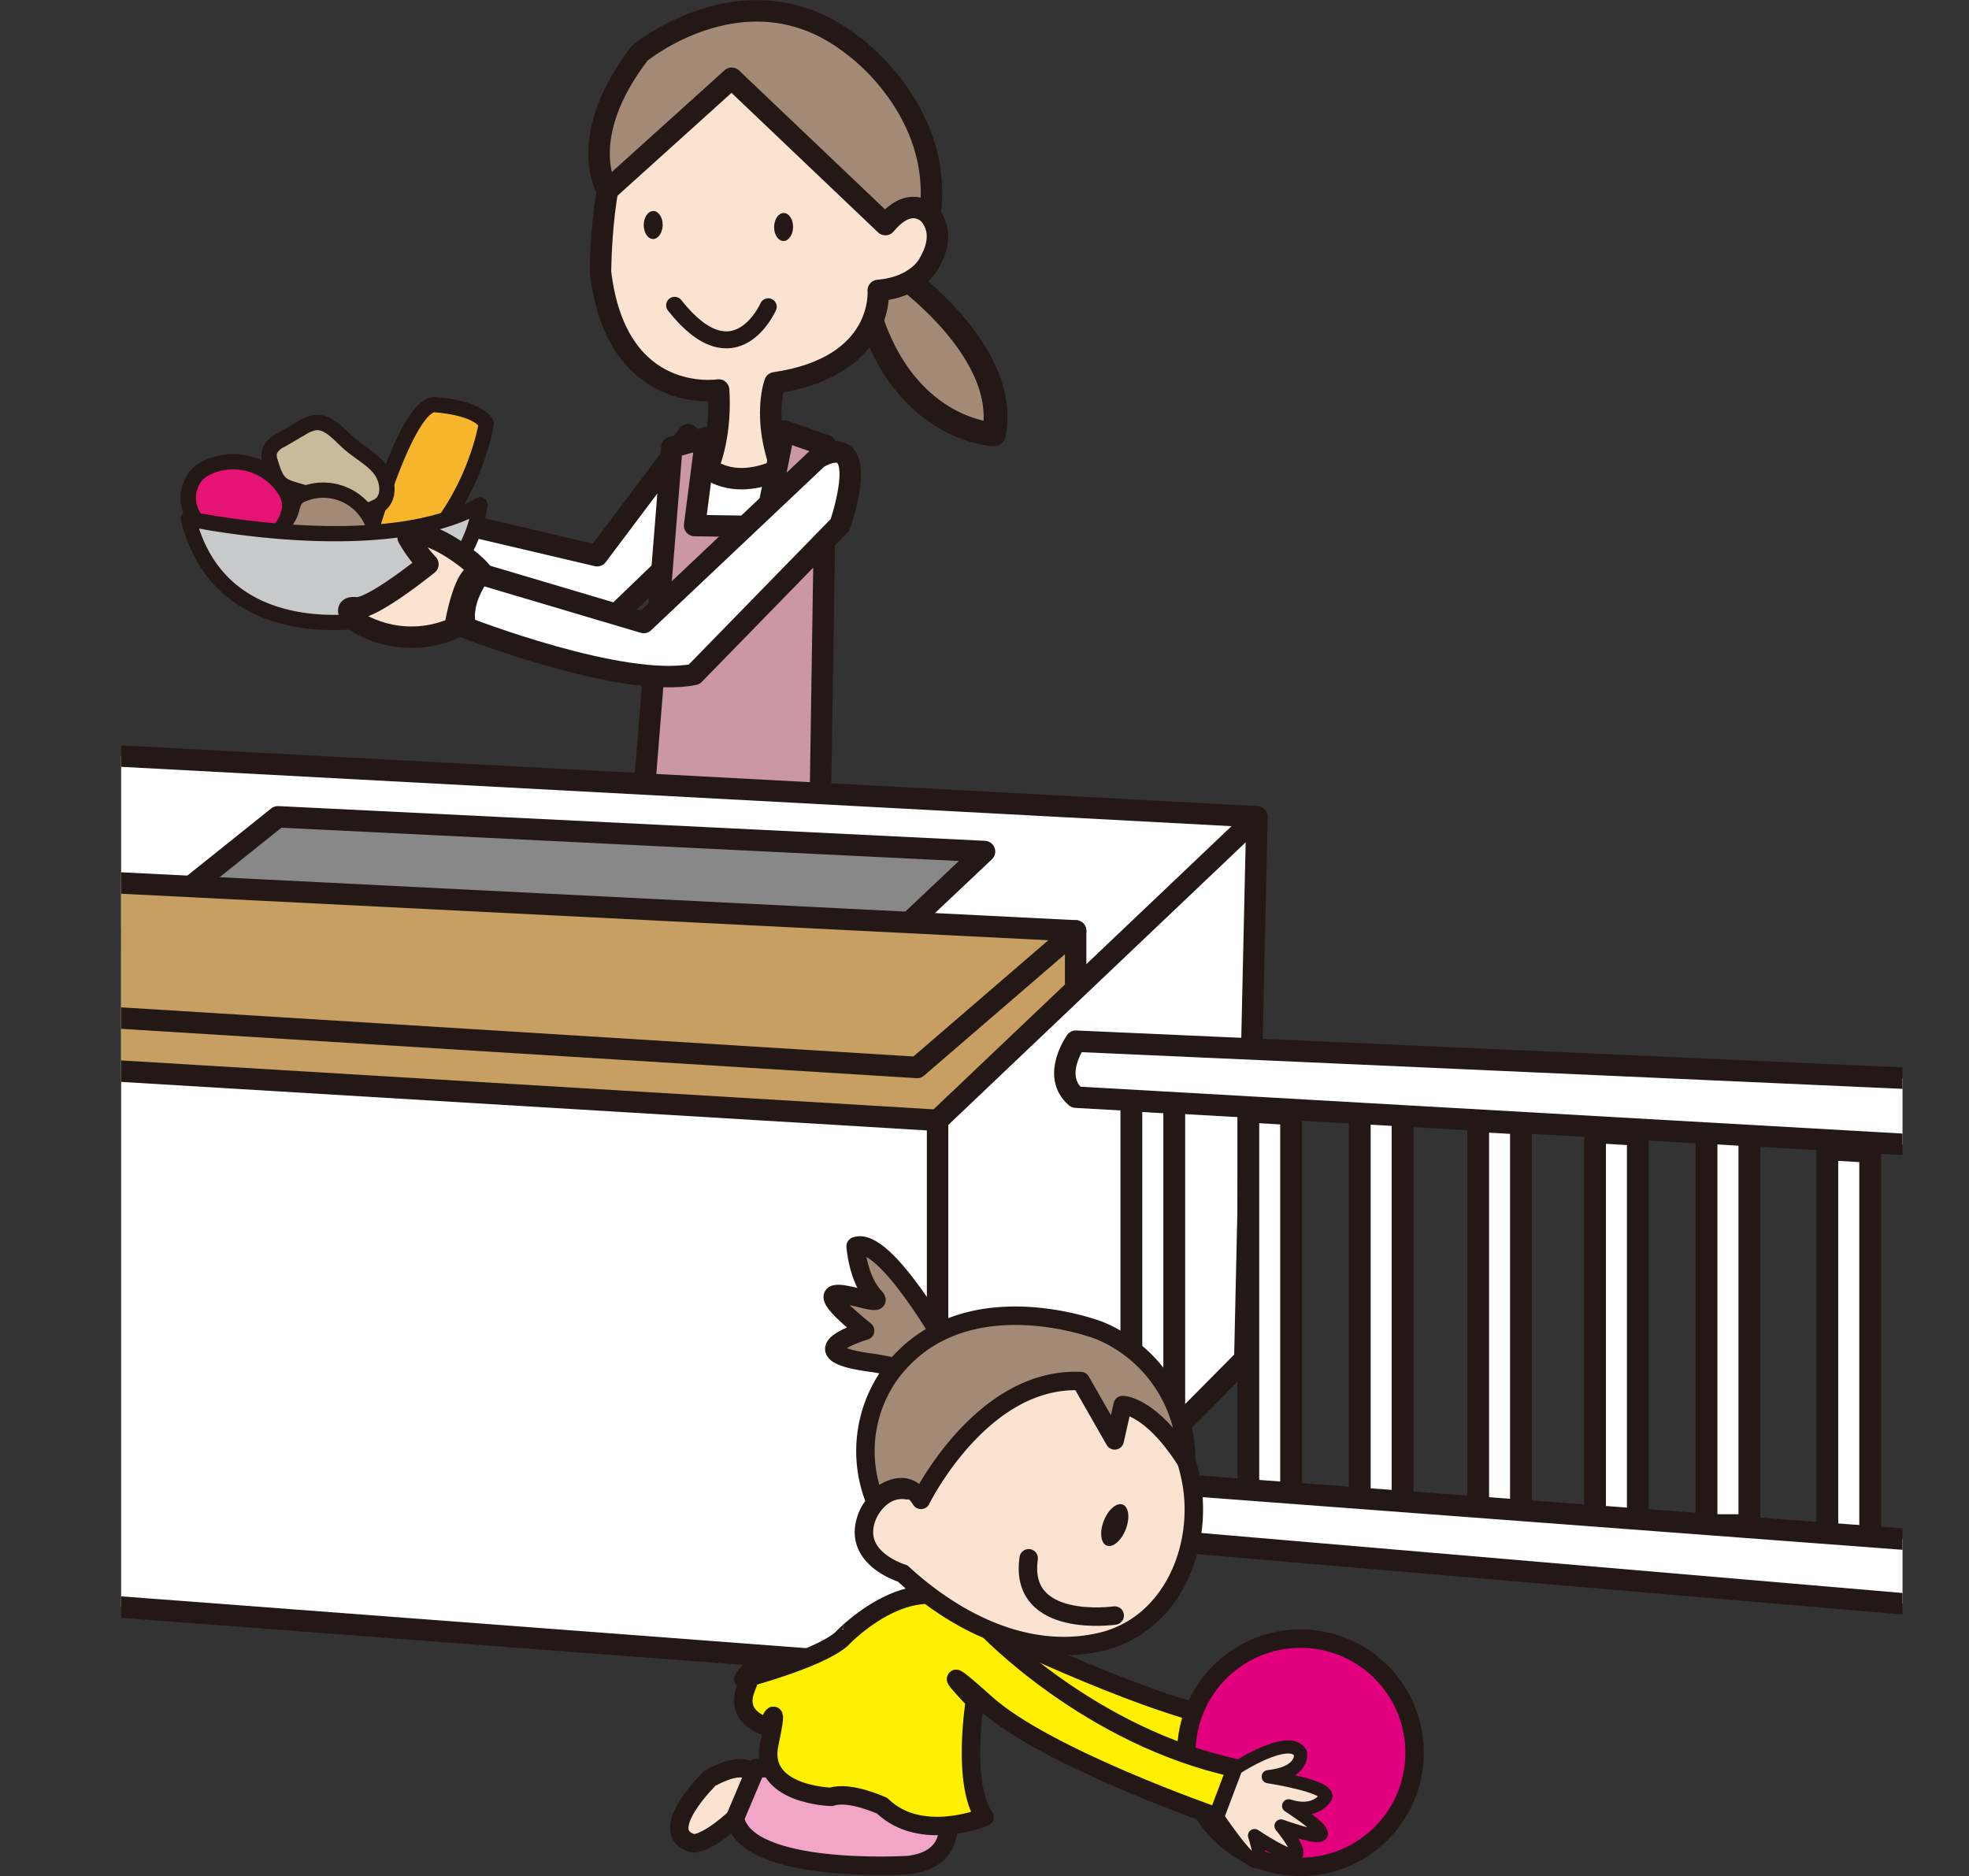 <svg xmlns="http://www.w3.org/2000/svg" xmlns:xlink="http://www.w3.org/1999/xlink" viewBox="0 0 309.49 294.91"><rect x="0" y="0" width="309.49" height="294.91" fill="#333333" stroke="none"/><defs><style>.cls-1,.cls-16,.cls-24,.cls-7{fill:none;}.cls-2{clip-path:url(#clip-path);}.cls-18,.cls-3{fill:#fff;}.cls-10,.cls-11,.cls-12,.cls-13,.cls-14,.cls-15,.cls-16,.cls-17,.cls-18,.cls-19,.cls-20,.cls-21,.cls-22,.cls-23,.cls-24,.cls-25,.cls-3,.cls-4,.cls-5,.cls-6,.cls-7,.cls-9{stroke:#231815;stroke-linecap:round;stroke-linejoin:round;}.cls-15,.cls-16,.cls-17,.cls-3,.cls-5,.cls-6,.cls-9{stroke-width:3.37px;}.cls-13,.cls-23,.cls-4,.cls-6{fill:#a38a77;}.cls-4{stroke-width:3.74px;}.cls-19,.cls-25,.cls-5{fill:#fbe3d2;}.cls-7{stroke-width:2.67px;}.cls-8{fill:#231815;}.cls-9{fill:#cc97a4;}.cls-10{fill:#f7b52c;}.cls-10,.cls-11,.cls-12,.cls-13,.cls-14{stroke-width:2.4px;}.cls-11{fill:#c8bb9b;}.cls-12{fill:#e51373;}.cls-14{fill:#c8c9ca;}.cls-15{fill:#888;}.cls-17{fill:#c79f62;}.cls-18{stroke-width:3.43px;}.cls-19,.cls-20,.cls-21,.cls-22,.cls-23,.cls-24{stroke-width:2.9px;}.cls-20{fill:#f1a6c7;}.cls-21{fill:#fff000;}.cls-22{fill:#e3007f;}.cls-25{stroke-width:2.07px;}</style><clipPath id="clip-path" transform="translate(19.04 -7.06)"><rect id="SVGID" class="cls-1" width="280" height="308.07"/></clipPath></defs><title>img13</title><g id="レイヤー_2" data-name="レイヤー 2"><g id="レイヤー_1-2" data-name="レイヤー 1"><g class="cls-2"><polygon class="cls-3" points="108.17 68.32 93.86 87.35 69.83 81.7 69.83 89.33 96.75 96.68 109.97 83.96 108.17 68.32"/><path class="cls-4" d="M120,48.33s19.92,12.87,17.19,27c0,0-16.65-.57-21-24.83Z" transform="translate(19.04 -7.06)"/><path class="cls-5" d="M123.6,38.33S131.32,41,127,48.43c0,0-1.73,3.75-8,4.28,0,0,1.08,12-16.24,14.52,0,0-2.62,6.88,2.56,17L88.61,86.5s6.06-5.56,5.31-18.14c0,0-16.07,2.58-18.57-18.51,0,0,0-17.29,4.75-23.19L94.41,15.57l7.87,2.32Z" transform="translate(19.04 -7.06)"/><path class="cls-6" d="M127.13,40.85s-2.88-3.46-7,1.51l-24.16-23L76.42,37s-5.15-8.24,5.11-21.6c0,0,17.19-14.19,33.64-1.06C115.17,14.31,129.37,24.49,127.13,40.85Z" transform="translate(19.04 -7.06)"/><path class="cls-7" d="M101.71,55.28S96.51,67.14,87,55.05" transform="translate(19.04 -7.06)"/><ellipse class="cls-8" cx="104.13" cy="42.74" rx="2.2" ry="1.49" transform="translate(78.85 139.15) rotate(-89.13)"/><path class="cls-8" d="M82.14,42.41c0,1.21.63,2.21,1.46,2.22s1.5-1,1.52-2.18-.63-2.21-1.46-2.22S82.16,41.19,82.14,42.41Z" transform="translate(19.04 -7.06)"/><path class="cls-3" d="M106.32,79.23s-9.53,7.08-16-.25l-.24,16,12.88.19Z" transform="translate(19.04 -7.06)"/><polygon class="cls-9" points="129.8 70.04 123.24 67.74 120.22 82.78 109.18 82.61 110.96 68.81 105.6 70.3 100.93 128.39 128.94 126.07 129.8 70.04"/><path class="cls-10" d="M37.82,95.45S44.3,71.07,49.16,70.66c0,0,6.78.33,8.24,3,0,0-2.17,14.46-14.64,23.59Z" transform="translate(19.04 -7.06)"/><path class="cls-11" d="M23.48,79.76a3.14,3.14,0,0,1-.17-1.71,3.44,3.44,0,0,1,1.81-1.81l3.21-1.87a5.93,5.93,0,0,1,2.1-.87c2.14-.27,3.74,1.78,5.35,3.22s3.57,2.4,4.89,4.07,1.66,4.46-.07,5.69a9.31,9.31,0,0,1-2.13.89c-1.27.48-2.5,1.35-3.85,1.22-2.42-.24-3.53-3.43-5.87-4.11C25.31,83.47,24.6,83.52,23.48,79.76Z" transform="translate(19.04 -7.06)"/><path class="cls-12" d="M11.58,82.1a4.87,4.87,0,0,1,1.81-1.49A9.65,9.65,0,0,1,25.68,84a5.15,5.15,0,0,1,.84,2.55,7.08,7.08,0,0,1-1.58,3.82,5.64,5.64,0,0,1-2.64,2.5C16.78,94.72,7.43,88.32,11.58,82.1Z" transform="translate(19.04 -7.06)"/><path class="cls-13" d="M26.49,88c.44-.91.45-2.07,1.2-2.75a2.69,2.69,0,0,1,.9-.52A8.37,8.37,0,0,1,40,91c1,5.42-6,3.94-9.38,3.51-1.41-.18-3.92-.43-5-1.45C23.42,91,25.5,90.08,26.49,88Z" transform="translate(19.04 -7.06)"/><path class="cls-14" d="M10.55,88.6s30.6,6.52,45.86-2.18A21.61,21.61,0,0,1,40.05,104.3S15.84,109.65,10.55,88.6Z" transform="translate(19.04 -7.06)"/><path class="cls-3" d="M109.55,79,82.14,104.91,56.41,97.27s-3.39,4.21-2.26,8.45c0,0,24.61,9.61,35.91,7.35L113,89.55S118.32,74.3,109.55,79Z" transform="translate(19.04 -7.06)"/><path class="cls-5" d="M56.41,97.27c2.22.66-8.19-8.32-11.3-5.73a21.69,21.69,0,0,0,3.11,4.21s-8.77,7.12-11.31,6.85,0,2.15,0,2.15a16.64,16.64,0,0,0,15.55,1S53.93,96.53,56.41,97.27Z" transform="translate(19.04 -7.06)"/><polygon class="cls-3" points="6.21 118.16 197.57 128.39 195.66 213.63 147.37 262.32 1.68 251.3 6.21 118.16"/><polygon class="cls-15" points="19.05 148.12 43.68 128.39 154.75 133.85 131.85 155.47 19.05 148.12"/><line class="cls-16" x1="147.37" y1="176.1" x2="147.37" y2="262.32"/><polyline class="cls-17" points="197.57 128.39 147.37 176.1 4.53 167.5 5.53 138.12 169.07 146.32 169.07 155.47"/><polyline class="cls-16" points="4.88 159.15 144.15 167.79 169.07 146.32"/><polygon class="cls-18" points="177.83 172.97 177.83 234.72 184.57 234.72 184.57 173.37 177.83 172.97"/><polygon class="cls-18" points="196.21 174.73 196.21 236.48 202.94 236.48 202.94 175.13 196.21 174.73"/><polygon class="cls-18" points="213.73 174.73 213.73 236.48 220.46 236.48 220.46 175.13 213.73 174.73"/><polygon class="cls-18" points="232.34 176.22 232.34 237.97 239.07 237.97 239.07 176.61 232.34 176.22"/><polygon class="cls-18" points="250.71 177.97 250.71 239.73 257.44 239.73 257.44 178.37 250.71 177.97"/><polygon class="cls-18" points="268.23 177.97 268.23 239.73 274.97 239.73 274.97 178.37 268.23 177.97"/><polygon class="cls-18" points="287.22 180.65 287.22 242.41 293.96 242.41 293.96 181.05 287.22 180.65"/><path class="cls-3" d="M287.07,176.84l-137-6.12s-3.91,5.45,0,8.8l138.74,7.91Z" transform="translate(19.04 -7.06)"/><path class="cls-3" d="M286.41,249.46,148.88,239.12s-3.91,5.45,0,8.81L287.62,259.8Z" transform="translate(19.04 -7.06)"/><path class="cls-19" d="M99.63,289.74s2-8.05-7.07-3.17c0,0-8.78,8.53-2.68,10.24C89.88,296.81,92.56,297.3,99.63,289.74Z" transform="translate(19.04 -7.06)"/><path class="cls-20" d="M127.18,285s8.3,13.76-3.41,15.22c0,0-25.56,1.61-27.29-7.36L99.81,285Z" transform="translate(19.04 -7.06)"/><path class="cls-21" d="M139.61,264.62s28,13.42,38.54,13.17l-1.22,10s-37.91-12.44-42.73-19Z" transform="translate(19.04 -7.06)"/><circle class="cls-22" cx="204.41" cy="275.51" r="17.94"/><path class="cls-21" d="M136,262.92S152.1,280,175.24,285l-2.9,7.67s-26.87-9.27-36.38-17.8-1.76-.49-1.76-.49-2.14,13.17,1.52,18.29c0,0-10,4.15-16.09-1.76,0,0-5.12-2.39-8-1.41,0,0-11.46-.25-9.75-8.3s-.18-2.7-.18-2.7-5.43-1.2-3.48-6.07-.42-1.47-.42-1.47,12.07-3.17,15.51-6.34C113.26,264.62,126.89,250.29,136,262.92Z" transform="translate(19.04 -7.06)"/><path class="cls-23" d="M130,219s-9.92-17.76-14.55-16.06c0,0,.33,5.21,3,8s-14.92-5.6-1.51,5.29c0,0-11.86,3.47,1.51,5.1l8.73,1.64Z" transform="translate(19.04 -7.06)"/><path class="cls-19" d="M160.83,224.15c1,.27,2.51,3.56,3,4.37a35.37,35.37,0,0,1,4.37,11.34c1.95,10.57-3.17,22.79-14.37,25.31-11.49,2.59-22.75-3.19-31-10.79,0,0-8.54-2.5-5.37-9.42,0,0,1.95-4.3,6.1-3.65L122.8,229l13.69-11.55Z" transform="translate(19.04 -7.06)"/><path class="cls-23" d="M125.72,242.82s9.51-19.4,25.12-18.67l5.33,9.32,1.25-5.55s4.39,0,10,8.82a22.1,22.1,0,0,0-13.66-20.55s-21.52-8.38-32.82,6.74a20.88,20.88,0,0,0-2.49,19.89S123,238.33,125.72,242.82Z" transform="translate(19.04 -7.06)"/><path class="cls-24" d="M156.17,261s-15.12,2.19-13.52-9" transform="translate(19.04 -7.06)"/><path class="cls-25" d="M175.24,285s8.31-5.46,10.12-2.43c0,0,.75,3.11-5.06,3.76,0,0,9.55,1.46,9.06,3.17,0,0-1.46,2.82-5.85,1.41,0,0,12.36,7.9-1.2,3.17,0,0,7.79,9.31-4.16,1.51,0,0,3.74,11-5.81-2.92Z" transform="translate(19.04 -7.06)"/><ellipse class="cls-8" cx="156.17" cy="246.79" rx="3.46" ry="1.85" transform="translate(-111.5 295.28) rotate(-68.64)"/></g></g></g></svg>